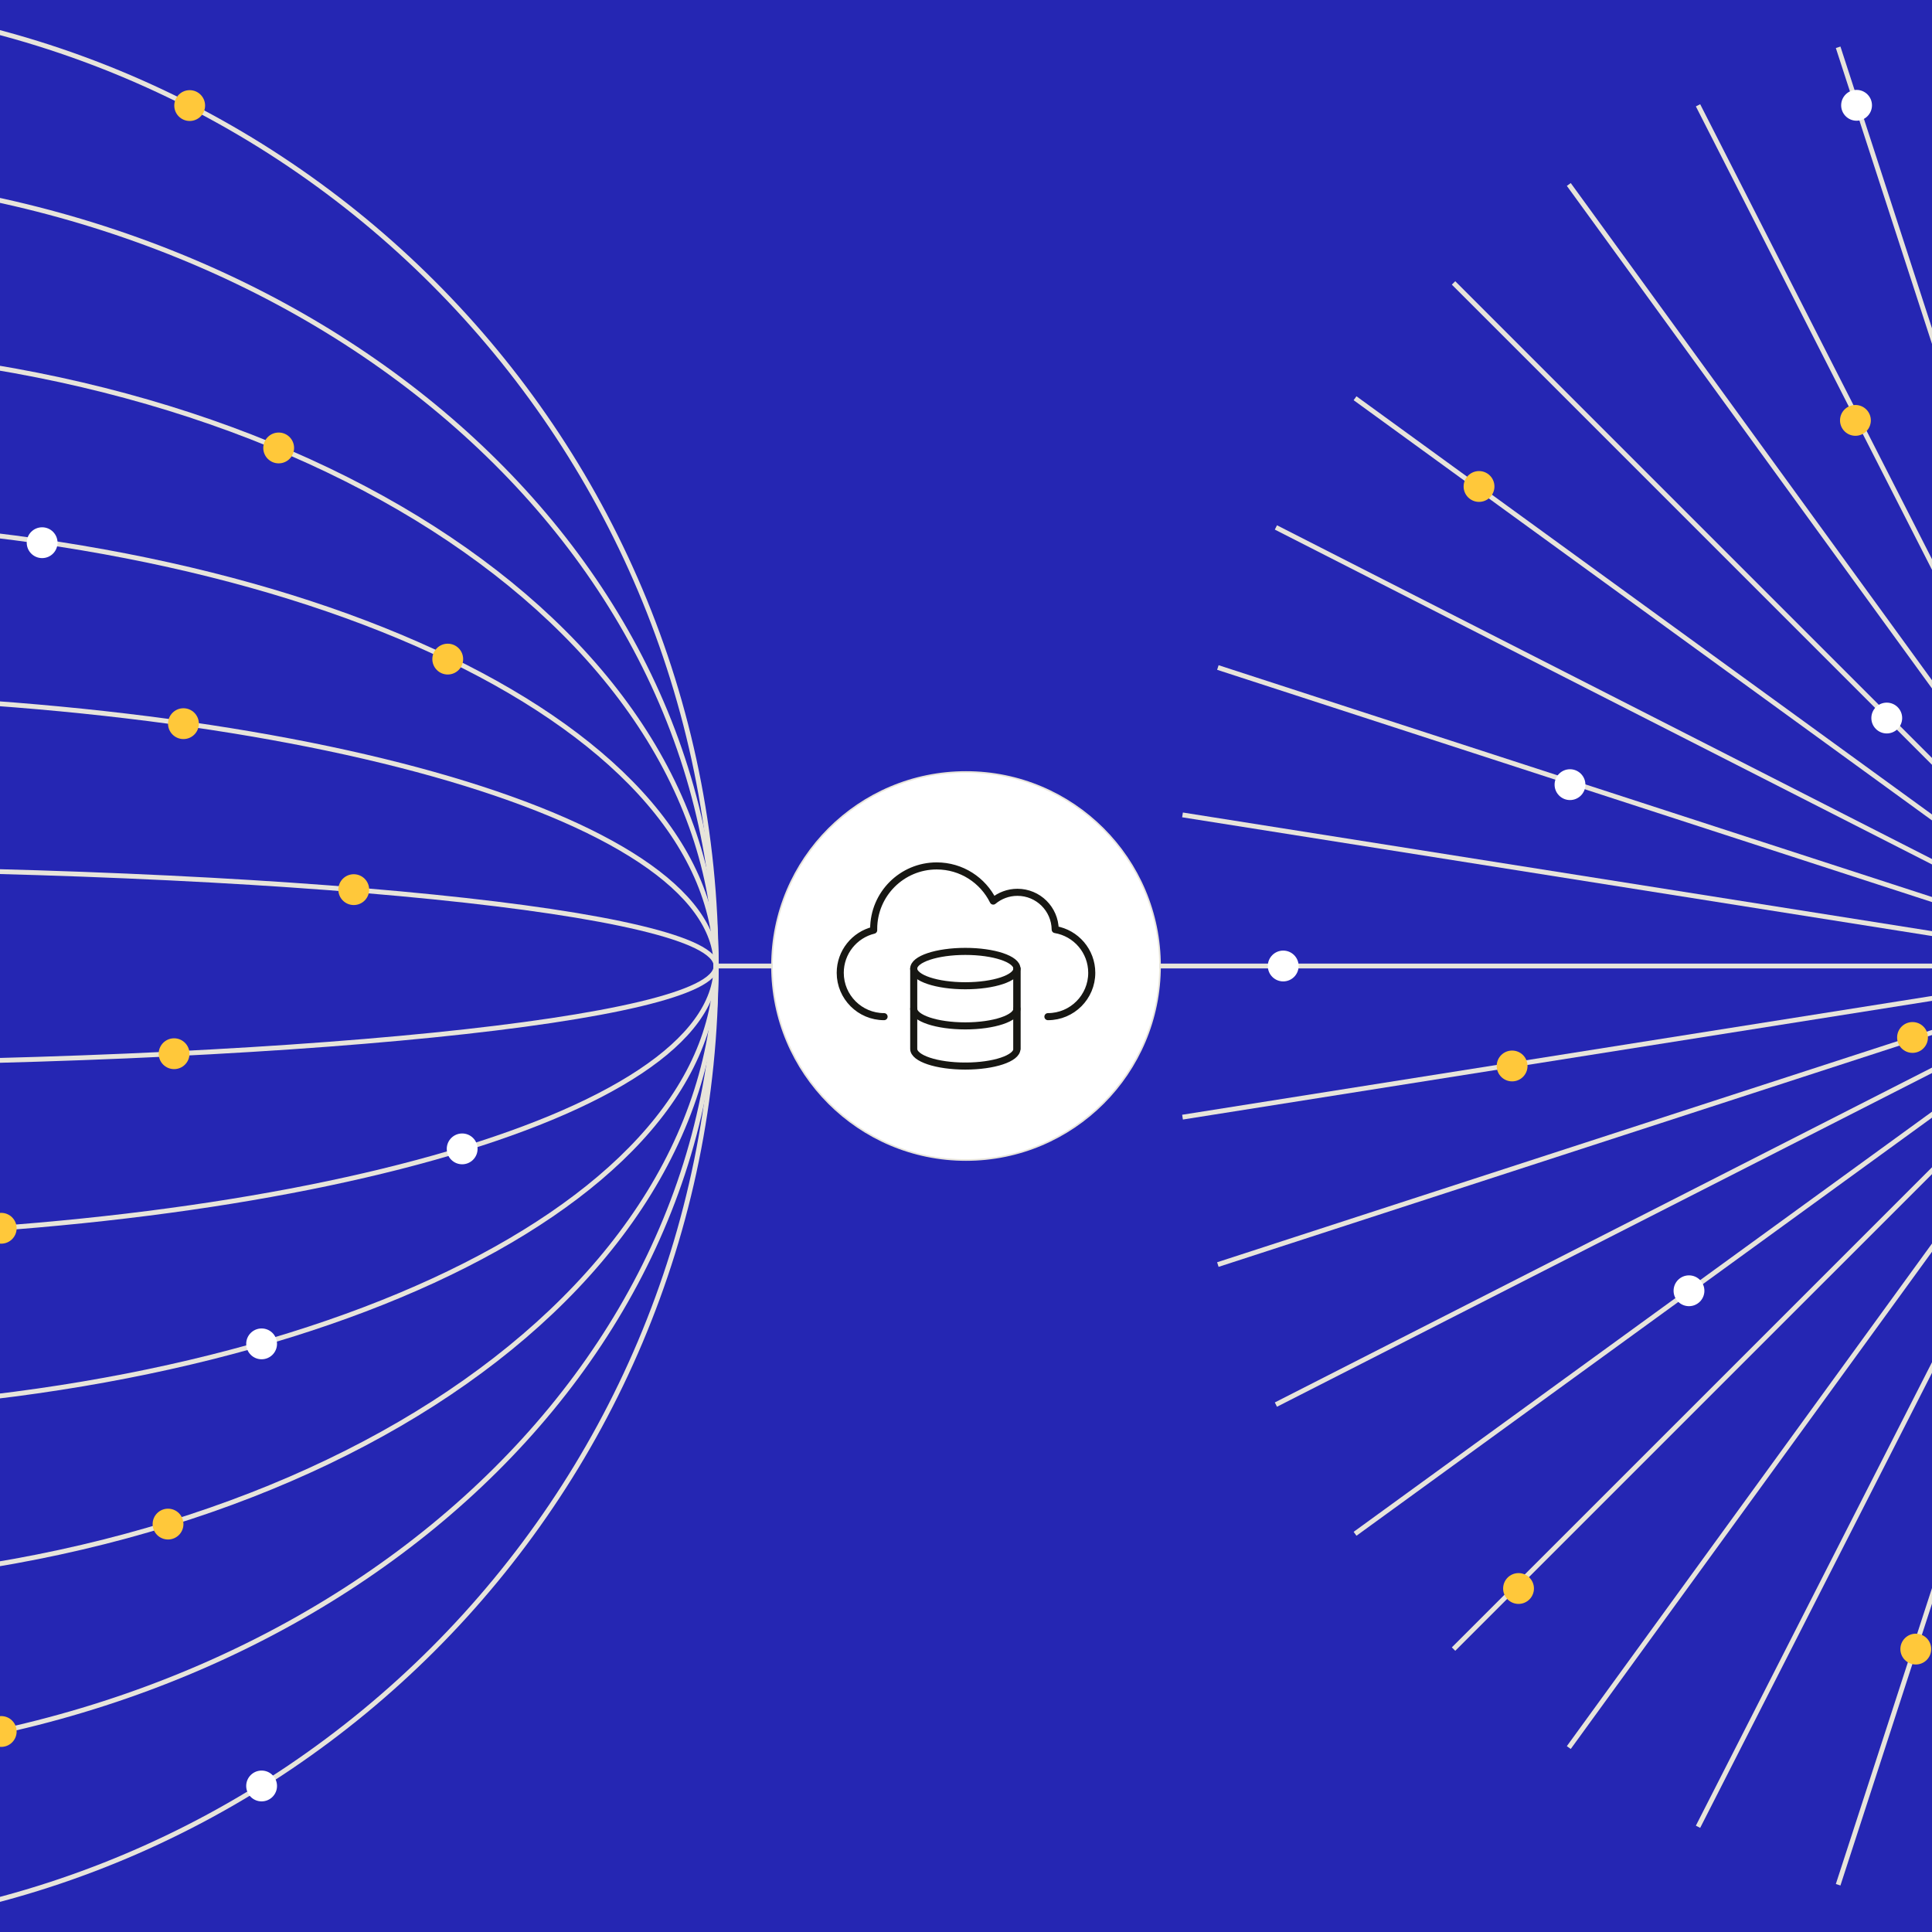 <?xml version="1.0" encoding="UTF-8"?>
<svg id="Layer_1" data-name="Layer 1" xmlns="http://www.w3.org/2000/svg" width="1200" height="1200" xmlns:xlink="http://www.w3.org/1999/xlink" viewBox="0 0 1200 1200">
  <defs>
    <clipPath id="clippath">
      <rect y="0" width="1200" height="1200" fill="#2526b3"/>
    </clipPath>
  </defs>
  <rect y="0" width="1200" height="1200" fill="#2526b3"/>
  <g clip-path="url(#clippath)">
    <g>
      <g>
        <g>
          <path d="M1292.3,707.15l-150.6,463.5" fill="none" stroke="#e7e4db" stroke-width="3"/>
          <path d="M1275.93,700.36l-221.26,434.28" fill="none" stroke="#e7e4db" stroke-width="3"/>
          <path d="M1260.87,691.15l-286.47,394.29" fill="none" stroke="#e7e4db" stroke-width="3"/>
          <path d="M1247.45,679.69l-344.63,344.59" fill="none" stroke="#e7e4db" stroke-width="3"/>
          <path d="M1235.94,666.23l-394.29,286.44" fill="none" stroke="#e7e4db" stroke-width="3"/>
          <path d="M1226.74,651.17l-434.25,221.25" fill="none" stroke="#e7e4db" stroke-width="3"/>
          <path d="M1219.93,634.82l-463.5,150.62" fill="none" stroke="#e7e4db" stroke-width="3"/>
          <path d="M1215.83,617.62l-481.34,76.26" fill="none" stroke="#e7e4db" stroke-width="3"/>
          <path d="M734.48,506.15l481.34,76.22" fill="none" stroke="#e7e4db" stroke-width="3"/>
          <path d="M756.44,414.6l463.5,150.6" fill="none" stroke="#e7e4db" stroke-width="3"/>
          <path d="M792.49,327.6l434.25,221.26" fill="none" stroke="#e7e4db" stroke-width="3"/>
          <path d="M841.64,247.35l394.29,286.48" fill="none" stroke="#e7e4db" stroke-width="3"/>
          <path d="M902.82,175.73l344.63,344.63" fill="none" stroke="#e7e4db" stroke-width="3"/>
          <path d="M974.41,114.58l286.47,394.29" fill="none" stroke="#e7e4db" stroke-width="3"/>
          <path d="M1054.67,65.41l221.26,434.24" fill="none" stroke="#e7e4db" stroke-width="3"/>
          <path d="M1141.7,29.37l150.6,463.5" fill="none" stroke="#e7e4db" stroke-width="3"/>
        </g>
        <path d="M444.78,600h769.69" fill="none" stroke="#e7e4db" stroke-width="3"/>
      </g>
      <circle cx="1153.15" cy="65.41" r="9.57" fill="#fff"/>
      <circle cx="1171.9" cy="445.99" r="9.57" fill="#fff"/>
      <circle cx="975.15" cy="487.36" r="9.57" fill="#fff"/>
      <circle cx="797.03" cy="600" r="9.57" fill="#fff"/>
      <circle cx="1049.06" cy="801.72" r="9.57" fill="#fff"/>
      <circle cx="1152.44" cy="261.11" r="9.57" fill="#ffc83a"/>
      <circle cx="918.65" cy="302.16" r="9.57" fill="#ffc83a"/>
      <circle cx="1187.9" cy="644.39" r="9.57" fill="#ffc83a"/>
      <circle cx="939.2" cy="662.09" r="9.57" fill="#ffc83a"/>
      <circle cx="1189.93" cy="1024.28" r="9.57" fill="#ffc83a"/>
      <circle cx="943.19" cy="986.65" r="9.57" fill="#ffc83a"/>
    </g>
    <g>
      <g>
        <path d="M-155.16,0C176.18,0,444.78,268.63,444.78,600c0,331.38-268.6,600-599.94,600" fill="none" stroke="#e7e4db" stroke-width="3"/>
        <path d="M-155.16,107.86c331.34,0,599.94,220.34,599.94,492.14,0,271.79-268.6,492.14-599.94,492.14" fill="none" stroke="#e7e4db" stroke-width="3"/>
        <path d="M-155.16,215.73c331.34,0,599.94,172.04,599.94,384.26,0,212.23-268.6,384.27-599.94,384.27" fill="none" stroke="#e7e4db" stroke-width="3"/>
        <path d="M-155.16,323.59c331.34,0,599.94,123.76,599.94,276.41,0,152.65-268.6,276.4-599.94,276.4" fill="none" stroke="#e7e4db" stroke-width="3"/>
        <path d="M-155.16,431.46c331.34,0,599.94,75.46,599.94,168.54,0,93.08-268.6,168.54-599.94,168.54" fill="none" stroke="#e7e4db" stroke-width="3"/>
        <path d="M-155.16,539.33c331.34,0,599.94,27.16,599.94,60.67,0,33.51-268.6,60.67-599.94,60.67" fill="none" stroke="#e7e4db" stroke-width="3"/>
      </g>
      <circle cx="173.09" cy="278.23" r="9.57" fill="#ffc83a"/>
      <circle cx="26.17" cy="337.08" r="9.57" fill="#fff"/>
      <circle cx="278.1" cy="409.38" r="9.57" fill="#ffc83a"/>
      <circle cx="113.94" cy="449.48" r="9.57" fill="#ffc83a"/>
      <circle cx="219.72" cy="552.57" r="9.57" fill="#ffc83a"/>
      <circle cx="108.13" cy="654.48" r="9.57" fill="#ffc83a"/>
      <circle cx=".76" cy="762.9" r="9.57" fill="#ffc83a"/>
      <circle cx="162.49" cy="834.7" r="9.57" fill="#fff"/>
      <circle cx="104.37" cy="946.64" r="9.57" fill="#ffc83a"/>
      <circle cx=".76" cy="1075.46" r="9.57" fill="#ffc83a"/>
      <circle cx="162.49" cy="1109.3" r="9.57" fill="#fff"/>
      <circle cx="287.06" cy="713.59" r="9.57" fill="#fff"/>
      <circle cx="117.82" cy="65.57" r="9.57" fill="#ffc83a"/>
    </g>
    <g>
      <circle cx="600" cy="600" r="120.51" fill="#fff" stroke="#e7e4db" stroke-miterlimit="10"/>
      <g>
        <g>
          <ellipse cx="599.58" cy="601.6" rx="32.05" ry="10.67" fill="none" stroke="#171713" stroke-linecap="round" stroke-linejoin="round" stroke-width="4.39"/>
          <path d="M631.63,651.48v-49.88" fill="none" stroke="#171713" stroke-linecap="round" stroke-linejoin="round" stroke-width="4.39"/>
          <path d="M567.53,601.6v49.88c0,5.91,14.37,10.67,32.05,10.67" fill="none" stroke="#171713" stroke-linecap="round" stroke-linejoin="round" stroke-width="4.39"/>
          <path d="M631.63,601.6v49.88c0,5.91-14.37,10.67-32.05,10.67" fill="none" stroke="#171713" stroke-linecap="round" stroke-linejoin="round" stroke-width="4.39"/>
          <path d="M567.53,626.53c0,5.91,14.37,10.67,32.05,10.67s32.05-4.79,32.05-10.67" fill="none" stroke="#171713" stroke-linecap="round" stroke-linejoin="round" stroke-width="4.39"/>
        </g>
        <g id="g832">
          <g id="g838">
            <path id="path840" d="M549.12,631.46c-15.03,0-27.23-12.2-27.23-27.23h0c0-12.81,8.86-23.57,20.77-26.46v-.78c0-21.64,17.54-39.15,39.15-39.15,15.41,0,28.73,8.89,35.11,21.84,4.07-3.4,9.32-5.45,15.03-5.45,12.87,0,23.28,10.33,23.46,23.14,12.9,2.16,22.7,13.36,22.7,26.86h0c0,15.03-12.2,27.23-27.23,27.23" fill="none" stroke="#171713" stroke-linecap="round" stroke-linejoin="round" stroke-width="4.39"/>
          </g>
        </g>
      </g>
    </g>
  </g>
</svg>